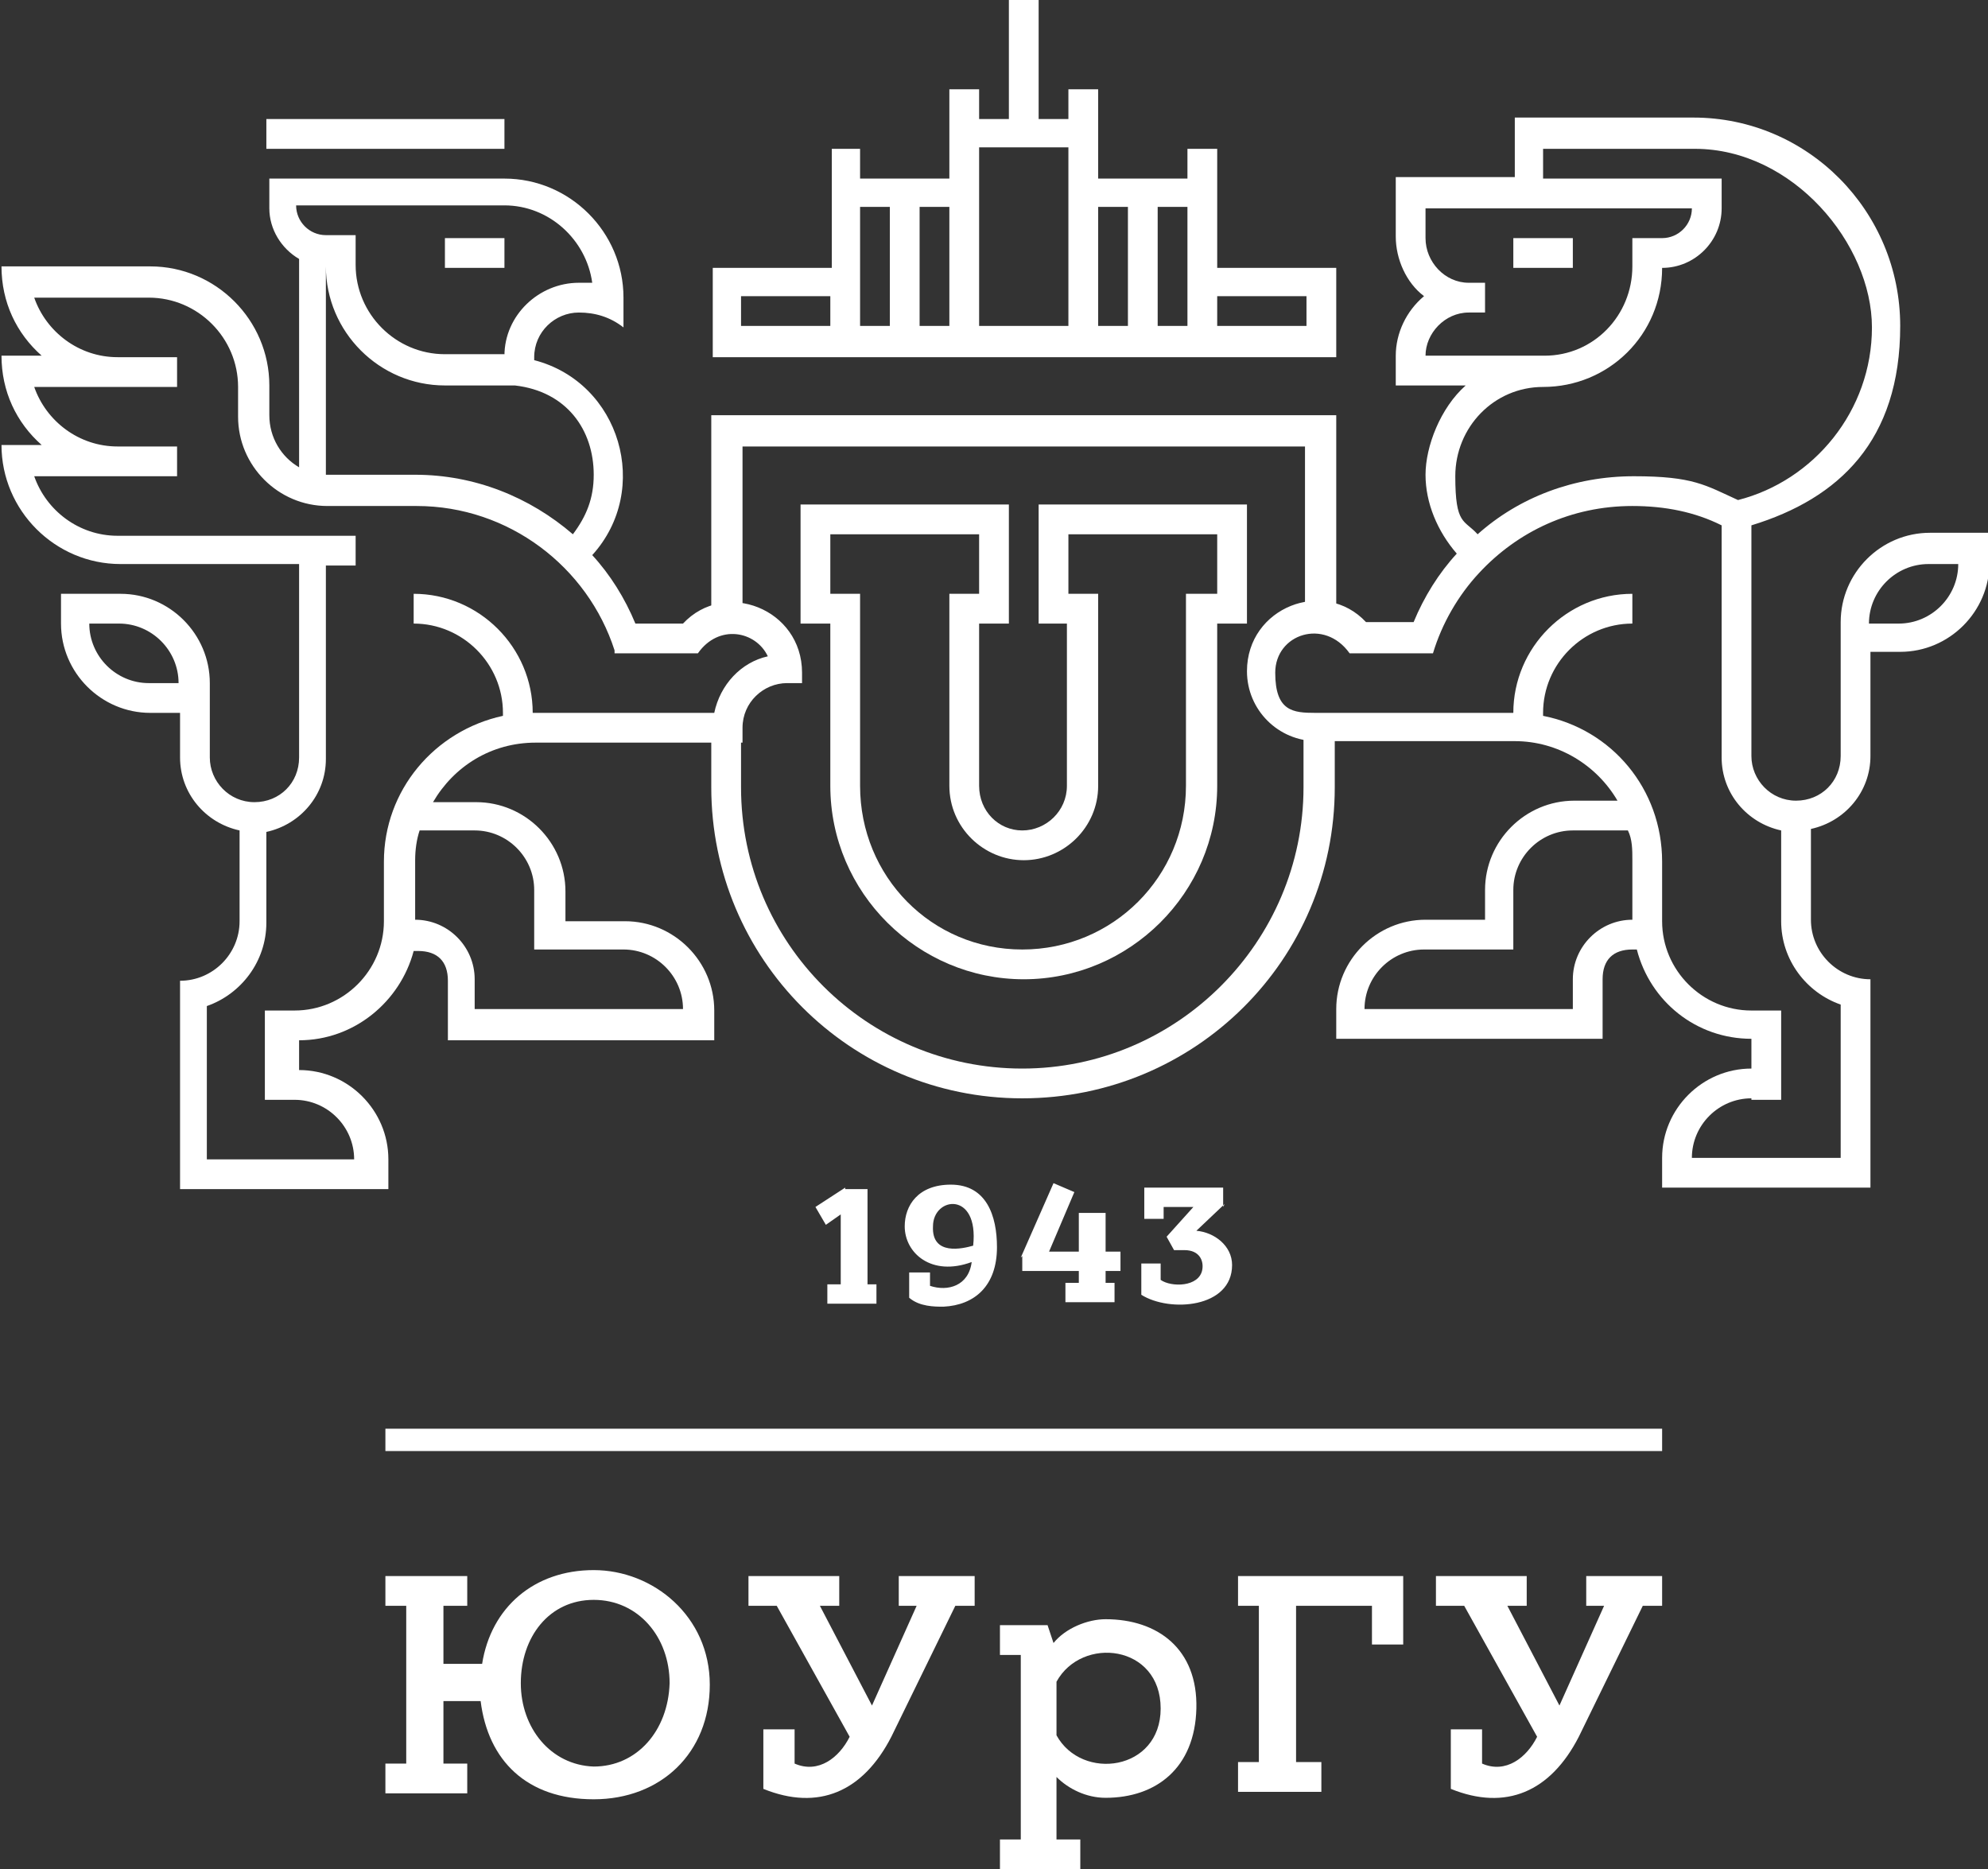 <svg xmlns="http://www.w3.org/2000/svg" viewBox="0 0 133.6 125.6"><rect x="0" y="0" width="133.6" height="125.6" fill="#333333" stroke="none"/><defs><style>      .cls-1 {        fill-rule: evenodd;      }      .cls-1, .cls-2 {        fill: #fff;      }    </style></defs><g><g id="Layer_1"><g><path class="cls-2" d="M71,113v3.6c1.7,3.1,7,2.4,7-1.8,0-4.3-5.3-4.9-7-1.8M67.2,125.6v-2h1.4v-12.4h-1.4v-2h3.2l.4,1.2c.8-1,2.3-1.6,3.5-1.6,3.5,0,6.2,2,6.1,6-.1,4-2.7,6-6.1,6-1.3,0-2.5-.6-3.3-1.4v4.2h1.6v2h-5.4Z"></path><path class="cls-2" d="M58.6,114.6l3-6.7h-1.2v-2h5.1v2h-1.3l-4.3,8.8c-1.9,3.7-4.9,5-8.6,3.5v-4s2.1,0,2.1,0v2.3c1.6.7,3-.4,3.7-1.8l-4.9-8.8h-1.9v-2h6.1v2h-1.3l3.5,6.7Z"></path><path class="cls-2" d="M29.9,111.8h2.5c.6-3.8,3.5-6.3,7.5-6.3s7.8,3.1,7.8,7.7-3.3,7.7-7.8,7.7-7.1-2.6-7.6-6.6h-2.5v4.2h1.6v2h-5.5v-2h1.4v-10.6h-1.4v-2h5.5v2h-1.6v3.9ZM39.9,107.5c-3,0-4.9,2.5-4.9,5.6,0,3,2,5.5,4.9,5.6,2.9,0,5-2.4,5.1-5.6,0-3.1-2.1-5.6-5.1-5.6Z"></path><path class="cls-2" d="M83.2,120.4v-2h1.4v-10.5h-1.4v-2h11.1v4.6h-2.1v-2.6h-5.1v10.5s1.7,0,1.7,0v2h-5.7Z"></path><path class="cls-2" d="M89.7,49v3.9c0,11.6-9.4,20.9-21,20.9s-20.9-9.4-20.9-20.9v-3.9h2v3.9c0,10.5,8.5,18.9,18.9,18.9s18.9-8.5,18.9-18.9v-3.9h2ZM89.8,27.9v13.9h-2.1v-11.8s-37.8,0-37.8,0v11.8h-2.1v-13.9h41.9Z"></path><path class="cls-2" d="M63.8,39.9h2v-4h-10v4h2v12.9c0,6.1,4.8,11,10.9,11s11-4.9,11-11v-12.9h2.1v-4h-10v4h2v12.9c0,2.8-2.3,5-5,5s-5-2.2-5-5v-12.9ZM55.8,41.9h-2v-8h14v8h-2v10.9c0,1.7,1.3,3,2.9,3s3-1.3,3-3v-10.9c0,0-1.9,0-1.9,0v-8h14v8h-2v10.9c0,7.2-5.9,13-13,13s-13-5.8-13-13v-10.9Z"></path><path class="cls-2" d="M59.8,21.9v-8h-2v8h2ZM63.8,21.9v-8h-2v8h2ZM71.8,21.9v-12h-6v12h6ZM75.8,21.9v-8h-2v8h2ZM79.8,21.9v-8h-2v8h2ZM81.8,19.9v2h6v-2h-6ZM49.8,19.9v2h6v-2h-6ZM57.8,10v2h6v-6h2v2h2V0h2v8h2v-2h2v6h6v-2h2v8h8v6h-41.9v-6h8v-8h2Z"></path><path class="cls-2" d="M105.7,16h-4v2h4v-2ZM131.6,37.9h-2c-2.2,0-4,1.8-4,4h2c2.2,0,4-1.8,4-4ZM109.7,16h2c1.1,0,2-.9,2-2h-17.9v2c0,1.6,1.3,3,2.9,3h1.1v2h-1.1c-1.6,0-2.9,1.4-2.9,2.9.7,0,8,0,8,0,3.3,0,5.9-2.7,5.9-6v-2ZM113.7,10h-10v2h12v2c0,2.2-1.8,4-4,4,0,4.5-3.6,8-8,8-3.3,0-5.9,2.7-5.9,6s.6,2.9,1.5,3.9c2.8-2.5,6.5-3.9,10.5-3.9s4.8.6,7,1.6c5.1-1.3,9-6,9-11.6s-5.3-12-11.9-12ZM105.7,65.8c0-2.2,1.8-4,4-4v-4c0-.7,0-1.4-.3-2h-3.7c-2.2,0-4,1.8-4,4v4h-6c-2.2,0-4,1.8-4,4h14v-2ZM117.7,73.8c-2.2,0-4,1.8-4,4h10s0-10.3,0-10.3c-2.3-.8-4-3-4-5.6v-6.1c-2.3-.5-4-2.5-4-4.9v-15.6c-1.8-.9-3.8-1.3-6-1.3-4.1,0-7.7,1.7-10.3,4.5-1.4,1.5-2.5,3.4-3.1,5.4h-5.6c-1.7-2.4-5-1.3-5,1.3s1.2,2.7,2.7,2.7h13.3c0-4.4,3.6-8,8-8v2c-3.3,0-6,2.7-6,6v.2c4.6.9,8,4.9,8,9.8v4c0,3.3,2.7,6,6,6h2v6h-2ZM121.7,55.7v6.1c0,2.2,1.8,4,4,4v14h-14v-2c0-3.3,2.7-6,6-6v-2c-3.7,0-6.8-2.5-7.7-6h-.3c-1.3,0-2,.7-2,2v4h-17.9v-2c0-3.3,2.7-6,6-6h4s0-2,0-2c0-3.3,2.7-6,6-6h2.9c-1.4-2.4-4-4-6.9-4h-13.3c-2.6,0-4.7-2.1-4.7-4.7,0-4.3,5.2-6.3,8-3.3h3.2c.7-1.7,1.7-3.3,2.9-4.6-1.3-1.5-2.1-3.4-2.1-5.3s1-4.5,2.7-6h-4.7v-2c0-1.5.7-3,1.9-4-1.2-.9-1.9-2.5-1.9-4v-4h8v-4h12c7.7,0,13.9,6.3,13.9,14s-4.1,11.6-10,13.4v15.5c0,1.6,1.3,3,3,3s3-1.3,3-3v-9c0-3.3,2.7-6,6-6h4v2c0,3.3-2.7,6-6,6h-2s0,7,0,7c0,2.4-1.7,4.4-4,4.9Z"></path><path class="cls-1" d="M29.9,16h4v2h-4v-2ZM6,41.9h2c2.2,0,4,1.8,4,4h-2c-2.2,0-4-1.8-4-4ZM33.9,23.9c0-2.7,2.3-4.9,5-4.9s.6,0,.9,0c-.4-2.9-2.9-5.2-5.9-5.2h-14c0,1.1.9,2,2,2h2v2c0,3.3,2.7,6,6,6h4ZM17.9,8h16v2h-16v-2ZM31.9,67.8h14c0-2.2-1.8-4-4-4h-6s0-4,0-4c0-2.2-1.8-4-4-4h-3.7c-.2.6-.3,1.3-.3,2v4c2.2,0,4,1.8,4,4v2ZM48,47.9c.4-1.9,1.8-3.4,3.6-3.8-.8-1.7-3.3-2.2-4.7-.2h-5.6c0,0,0-.2,0-.2-1.8-5.6-7.1-9.7-13.3-9.7h-6c-3.3,0-6-2.7-6-6v-2c0-3.3-2.7-6-6-6H2.3c.8,2.3,3,4,5.6,4h4v2H2.3c.8,2.3,3,4,5.6,4h4v2h-4s-5.6,0-5.6,0c.8,2.3,3,4,5.6,4h16v2h-2v13c0,2.4-1.7,4.4-4,4.9v6.1c0,2.6-1.7,4.8-4,5.6v10.3s9.9,0,9.9,0c0-2.2-1.8-4-4-4h-2v-6h2c3.3,0,6-2.7,6-6v-4c0-4.8,3.4-8.8,8-9.8v-.2c0-3.3-2.7-6-6-6v-2c4.4,0,8,3.6,8,8h12.1ZM21.9,31.9h6c4,0,7.7,1.5,10.6,4,.9-1.2,1.4-2.4,1.4-4,0-3-1.8-5.6-5.3-6-.2,0-.4,0-.7,0h-4c-4.4,0-8-3.6-8-8v14ZM33.9,12c4.4,0,8,3.6,8,8v2c-.9-.7-1.9-1-3-1-1.6,0-3,1.3-3,3v.2c5.8,1.5,7.9,8.7,3.9,13.1,1.2,1.3,2.2,2.9,2.9,4.6h3.2c2.8-3,8-1,8,3.3v.7h-1c-1.6,0-3,1.3-3,3h0v1h-13.9c-3,0-5.5,1.6-6.9,4h2.9c3.3,0,6,2.7,6,6v2h4c3.3,0,6,2.7,6,6v2h-17.9v-4c0-1.3-.7-2-2-2h-.3c-.9,3.4-4,6-7.7,6v2c3.3,0,6,2.7,6,6v2h-14v-14c2.2,0,4-1.8,4-4v-6.1c-2.3-.5-4-2.5-4-4.9v-3s-2,0-2,0c-3.3,0-6-2.7-6-6v-2h4c3.3,0,6,2.7,6,6v5c0,1.6,1.3,3,3,3s3-1.3,3-3v-13s-12,0-12,0c-4.4,0-8-3.6-8-8h2.7c-1.7-1.5-2.7-3.6-2.7-6h2.7c-1.7-1.5-2.7-3.6-2.7-6h10c4.4,0,8,3.6,8,8v2c0,1.5.8,2.8,2,3.5v-14c-1.2-.7-2-2-2-3.4v-2s16,0,16,0Z"></path><path class="cls-1" d="M62.5,85.5v.9c1.2.4,2.6,0,2.8-1.6-2.7,1-4.5-.6-4.5-2.4,0-1.4.9-2.8,3.1-2.8,2.4,0,3.1,2.1,3.1,4.2,0,2.6-1.5,3.9-3.6,4-.6,0-1.6,0-2.3-.6v-1.7h1.3M62.7,82.4c0-2,3.1-2.4,2.7,1.3-.7.2-2.8.7-2.7-1.3ZM68.6,84.5l2.2-5,1.4.6-1.7,4h2v-2.6h1.8v2.6h1v1.3h-1v.8h.6v1.3h-3.3v-1.3h.9v-.8h-3.8v-1ZM82.2,81.1v-1.3h-5.3v2.1h1.3v-.8h2l-1.8,2,.5.9h.7c1,0,1.3.7,1.2,1.3-.2,1.2-2.1,1.2-2.8.7v-1.1h-1.3v2.1c1.9,1.2,6.1.9,6.1-2,0-1.3-1.2-2.2-2.4-2.3l1.9-1.8ZM56.8,79.9h1.5v6.4h.6v1.3h-3.3v-1.3h.9v-4.7l-1,.7-.7-1.2,2-1.3Z"></path><path class="cls-2" d="M104.8,114.6l3-6.7h-1.2v-2h5.1v2h-1.3l-4.3,8.8c-1.9,3.7-4.9,5-8.6,3.5v-4s2.1,0,2.1,0v2.3c1.6.7,3-.4,3.7-1.8l-4.9-8.8h-1.9v-2h6.1v2h-1.3l3.5,6.7Z"></path><rect class="cls-2" x="25.9" y="96" width="85.8" height="1.5"></rect></g></g></g></svg>